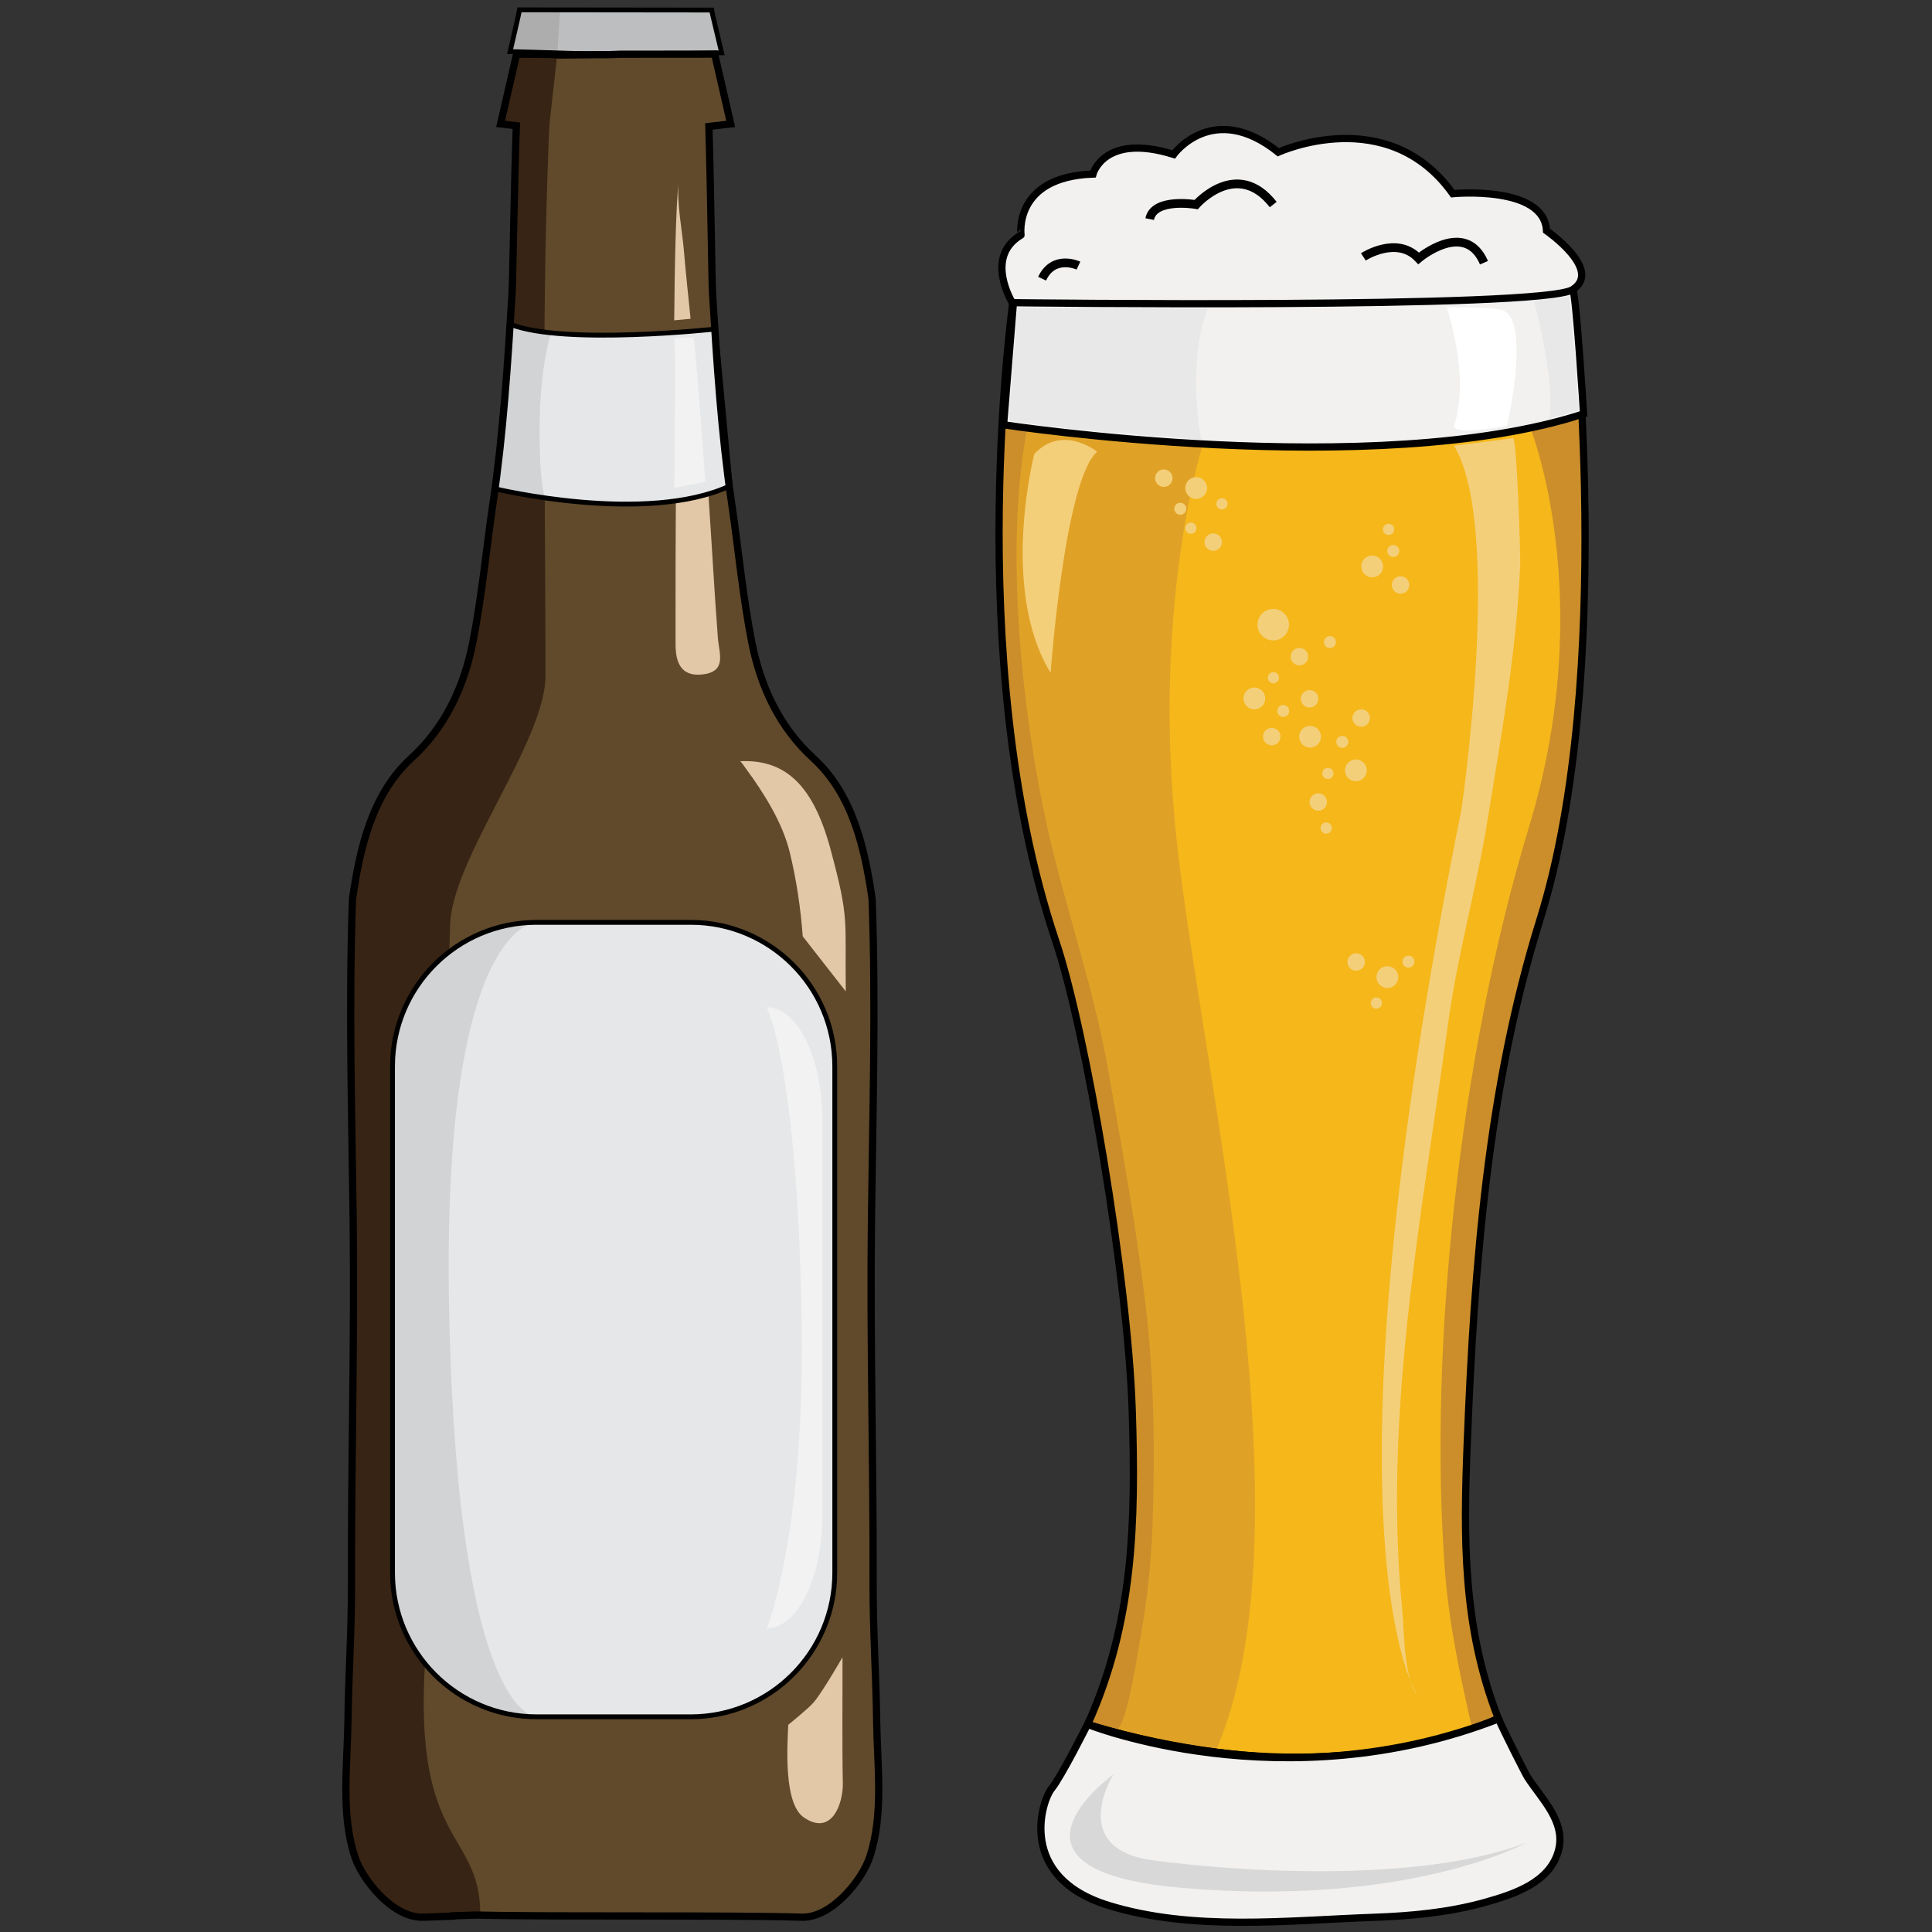 <?xml version="1.0" encoding="utf-8"?>
<!-- Generator: Adobe Illustrator 16.0.0, SVG Export Plug-In . SVG Version: 6.00 Build 0)  -->
<!DOCTYPE svg PUBLIC "-//W3C//DTD SVG 1.1//EN" "http://www.w3.org/Graphics/SVG/1.1/DTD/svg11.dtd">
<svg version="1.1" id="Layer_1" xmlns="http://www.w3.org/2000/svg" xmlns:xlink="http://www.w3.org/1999/xlink" x="0px" y="0px"
	 width="400px" height="400px" viewBox="0 0 400 400" enable-background="new 0 0 400 400" xml:space="preserve">
<rect x="0" y="0" width="400" height="400" fill="#333333" stroke="none"/>
<g>
	<path fill="#39B54A" d="M-174.478-587.646c0.191-0.41,0.479,0.033,0.494,0.044c11.355,44.337,31.752,86.583,40.07,131.642
		c4.111,22.272,3.227,44.793,0.359,67.159c-1.152,9.01-2.564,18-4.266,26.921c-0.354,1.854-0.557,8.297-2.084,9.729
		c3.721-3.487,6.189-7.849,9.406-11.632c9.459-11.132,20.127-21.271,31.682-30.205c16.76-12.96,35.242-23.661,54.742-31.931
		c9.703-4.115,19.682-7.517,29.535-11.254c10.424-3.957,29.348-6.326,36.582-15.5c-4.424,14.92-19.369,27.048-27.471,40.226
		c-9.059,14.728-16.373,30.486-26.037,44.851c-13.326,19.807-28.58,38.449-46.951,53.804c-7.439,6.217-17.266,8.856-25.988,13.112
		c-0.957,0.468-2.555,1.095-3.662,1.254c0.646,0.305,1.238,0.147,2.303,0.174c16.832,0,33.037-0.109,49.443,4.273
		c15.578,4.163,30.697,10.914,45.305,17.033c1.314,0.55,9.33,4.077,10.645,3.441c-34.732,16.76-69.4,22.824-107.773,19.19
		c-4.705-0.445-13.758-3.288-18.332-1.425c19.764,14.045,28.936,40.671,40.562,59.619c-13.783-6-28.32-10.258-41.311-17.966
		c-11.004-6.536-20.67-15.048-29.467-24.291c-6.129-6.438-17.297-15.784-17.297-25.484c0,21.049,0.094,39.718,0.094,62.087
		c-0.652,0.015-1.309,0.028-1.962,0.04c-1.183-21.195-2.362-42.391-3.401-61.037c0,0-0.089-0.759-0.089-0.762
		c-1.641,11.43-8.465,18.208-16.302,25.94c-9.609,9.481-19.9,18.345-31.93,24.613c-12.676,6.607-26.392,10.874-39.471,16.569
		c11.625-18.948,20.797-45.575,40.562-59.62c-4.574-1.863-13.627,0.979-18.333,1.425c-38.372,3.635-73.041-2.431-107.773-19.189
		c1.314,0.635,9.328-2.893,10.644-3.442c14.608-6.119,29.728-12.87,45.305-17.032c16.407-4.383,32.611-4.273,49.443-4.273
		c0.859,0.062,1.58-0.127,2.226-0.43c-1.107-0.161-2.628-0.53-3.585-0.998c-8.724-4.257-18.549-6.896-25.988-13.112
		c-18.371-15.354-33.625-33.997-46.95-53.805c-9.666-14.364-16.979-30.123-26.037-44.851c-8.103-13.177-23.048-25.306-27.472-40.226
		c7.232,9.174,26.157,11.543,36.583,15.5c9.853,3.738,19.83,7.14,29.535,11.254c19.5,8.271,37.983,18.971,54.742,31.931
		c11.556,8.933,22.224,19.073,31.681,30.205c3.217,3.784,5.685,8.145,9.407,11.632c-1.528-1.432-1.731-7.875-2.085-9.728
		c-1.701-8.922-3.112-17.911-4.266-26.922c-2.866-22.365-3.752-44.886,0.36-67.159c8.318-45.059,32.943-86.375,44.299-130.711
		C-174.675-587.258-174.61-587.365-174.478-587.646z"/>
	<path fill="#009444" d="M-85.913-197.121c-11.627-18.948-20.799-45.574-40.562-59.619c0,0-27.566-11.404-49.77-14.357
		c0,0,35.797,30.025,47.909,40.034C-117.866-222.409-85.913-197.121-85.913-197.121z"/>
	<path fill="#009444" d="M-2.493-274.214c0.521-0.014,2.066-0.279,2.066-0.279c-1.312,0.633-9.328-2.893-10.645-3.442
		c-14.605-6.121-29.729-12.87-45.303-17.033c-16.408-4.384-34.402-4.293-51.234-4.293c0,0-39.078,8.969-68.063,27.781"/>
	<path fill="#009444" d="M22.044-452.602c-7.234,9.174-26.158,11.543-36.582,15.501c-9.854,3.738-19.832,7.139-29.535,11.254
		c-19.5,8.27-37.982,18.971-54.742,31.931c-11.555,8.933-22.223,19.074-31.682,30.203c-3.217,3.785-5.686,8.147-9.406,11.635
		c0,0-19.061,25.087-36.342,79.56c-17.282,54.471,0,0,0,0s79.848-79.702,106.684-107.414c15.229-15.723,59.979-46.909,81.014-62.457
		C18.507-447.601,22.044-452.602,22.044-452.602z"/>
	<path fill="#009444" d="M-267.031-197.504c13.08-5.694,26.795-9.96,39.471-16.565c12.03-6.271,22.321-15.132,31.931-24.616
		c2.891-2.852,5.751-5.703,8.314-8.859c2.453-3.021,4.671-6.235,6.114-9.872c1.142-2.879,2.306-6.499,3.243-9.444
		c0.252-0.793,1.314-3.05,1.456-3.869c0.511-2.953-0.583-0.949-0.583-0.949s-42.457,31.798-55.821,42.987
		C-241.767-221.272-267.031-197.504-267.031-197.504z"/>
	<path fill="#009444" d="M-352.666-274.795c34.732,16.759,69.401,22.824,107.773,19.189c4.706-0.445,12.716-0.796,18.333-1.425
		c0,0,39.486-7.284,49.001-14.066c0,0-83.129-3.135-110.803-4.266C-304.24-276.01-352.666-274.795-352.666-274.795z"/>
	<path fill="#009444" d="M-374.885-452.891c4.423,14.921,19.369,27.05,27.472,40.227c9.059,14.728,16.372,30.487,26.037,44.85
		c13.326,19.809,28.579,38.449,46.95,53.804c7.812,6.527,17.789,9.762,26.831,14.15c4.682,2.271,9.245,4.76,13.867,7.145
		c4.184,2.159,8.393,4.262,12.646,6.281c4.822,2.29,9.704,4.467,14.653,6.465c4.825,1.947,9.714,3.748,14.712,5.205
		c4.141,1.205,8.434,2.229,12.756,2.423c0.442,0.02,0.888,0.04,1.331,0.04c16.573,0,0,0,0,0s-68.838-69.02-91.735-91.294
		C-307.373-400.574-374.885-452.891-374.885-452.891z"/>
	<path fill="#009444" d="M-213.068-352.443c-1.528-1.432-1.731-7.875-2.085-9.728c-1.7-8.922-3.112-17.911-4.266-26.922
		c-2.866-22.365-3.751-44.886,0.36-67.159c8.318-45.059,32.943-86.375,44.298-130.711c0.076-0.296,0.143-0.403,0.273-0.684
		c0.191-0.41,0.479,0.033,0.496,0.044l-3.494,313.844C-177.485-273.758-207.086-307.452-213.068-352.443z"/>
	<path fill="#009444" d="M-247.686-300.097"/>
	<g>
		<polygon fill="#006838" points="-177.485,-271.139 -174.933,-510.642 -175.735,-271.127 		"/>
	</g>
	<g>
		<path fill="#006838" d="M-177.21-271.808c0,0,32.197-33.784,65.176-66.802c16.485-16.512,33.171-32.827,46.062-44.665
			c6.441-5.922,11.939-10.718,15.924-13.909c0.979-0.818,1.9-1.491,2.686-2.095c0.785-0.605,1.458-1.113,2.031-1.487
			c1.127-0.773,1.729-1.186,1.729-1.186s-0.598,0.418-1.718,1.201c-0.568,0.379-1.236,0.893-2.016,1.506
			c-0.78,0.611-1.693,1.292-2.665,2.119c-3.952,3.227-9.402,8.071-15.785,14.051c-12.774,11.953-29.301,28.42-45.626,45.08
			c-32.658,33.315-64.525,67.388-64.525,67.388L-177.21-271.808z"/>
	</g>
	<g>
		<polygon fill="#006838" points="-176.587,-272.191 -38.427,-273.614 -176.56,-270.441 		"/>
	</g>
	<g>
		<polygon fill="#006838" points="-176.123,-272.096 -114.774,-219.797 -177.244,-270.752 		"/>
	</g>
	<g>
		<path fill="#006838" d="M-177.086-270.7c0,0-33.873-34.509-68.291-68.475c-8.601-8.494-17.247-16.942-25.386-24.829
			c-4.087-3.925-8.038-7.719-11.784-11.317c-3.779-3.563-7.351-6.933-10.649-10.043c-3.339-3.066-6.399-5.877-9.112-8.368
			c-2.764-2.435-5.173-4.557-7.157-6.305c-2.016-1.71-3.65-2.994-4.741-3.898c-1.098-0.895-1.684-1.373-1.684-1.373
			s0.59,0.472,1.696,1.357c1.099,0.894,2.745,2.164,4.777,3.856c2,1.73,4.43,3.832,7.216,6.242c2.736,2.467,5.822,5.251,9.189,8.288
			c3.327,3.081,6.931,6.419,10.743,9.949c3.779,3.564,7.765,7.324,11.888,11.213c8.212,7.813,16.936,16.186,25.615,24.604
			c34.73,33.658,68.922,67.867,68.922,67.867L-177.086-270.7z"/>
	</g>
	<g>
		<polygon fill="#006838" points="-176.496,-270.55 -296.784,-275.8 -176.433,-272.298 		"/>
	</g>
	<g>
		<polygon fill="#006838" points="-176.265,-270.618 -237.281,-225.63 -177.32,-272.014 		"/>
	</g>
</g>
<g>
	<path fill="#FBB040" stroke="#000000" stroke-miterlimit="10" d="M-1101.17,238.363v103.75c0,0,14.5,11.25,44.25,11.25
		s43-10.75,43-10.75v-105L-1101.17,238.363z"/>
	<path fill="#E8912F" d="M-1037.003,245.697c0,0,5.417,87.729-0.25,105.396c0,0,14.875-2.75,22.75-8.812l0.083-103.293
		C-1014.419,238.988-1022.836,243.531-1037.003,245.697z"/>
	<path fill="#D1D3D4" stroke="#000000" stroke-miterlimit="10" d="M-1105.42,214.863c0,0-0.625,15.125-0.5,20.375
		c0,0,12.72,11.861,48.125,11.5c36.75-0.375,49.5-11.875,49.5-11.875s0.375-17.75-0.125-20"/>
	<path fill="#A7A9AC" d="M-1008.711,217.365c0.5,1.811-0.084,17.297-0.084,17.297s-8.676,7.119-28.083,9.947
		c0,0,0.625-3.328,0.292-8.912c-0.328-5.506-0.917-8.354-0.917-8.354L-1008.711,217.365z"/>
	<line fill="none" stroke="#000000" stroke-miterlimit="10" x1="-1010.222" y1="218.584" x2="-1010.222" y2="236.25"/>
	<line fill="none" stroke="#000000" stroke-miterlimit="10" x1="-1013.253" y1="220.447" x2="-1013.253" y2="238.115"/>
	<line fill="none" stroke="#000000" stroke-miterlimit="10" x1="-1017.336" y1="222.197" x2="-1017.336" y2="239.865"/>
	<line fill="none" stroke="#000000" stroke-miterlimit="10" x1="-1022.336" y1="224.281" x2="-1022.336" y2="241.949"/>
	<line fill="none" stroke="#000000" stroke-miterlimit="10" x1="-1028.253" y1="226.031" x2="-1028.253" y2="243.699"/>
	<line fill="none" stroke="#000000" stroke-miterlimit="10" x1="-1034.169" y1="226.865" x2="-1034.169" y2="244.531"/>
	<line fill="none" stroke="#000000" stroke-miterlimit="10" x1="-1040.086" y1="227.615" x2="-1040.086" y2="245.281"/>
	<line fill="none" stroke="#000000" stroke-miterlimit="10" x1="-1046.336" y1="228.281" x2="-1046.336" y2="245.949"/>
	<line fill="none" stroke="#000000" stroke-miterlimit="10" x1="-1052.169" y1="228.697" x2="-1052.169" y2="246.365"/>
	<line fill="none" stroke="#000000" stroke-miterlimit="10" x1="-1058.419" y1="228.615" x2="-1058.419" y2="246.281"/>
	<line fill="none" stroke="#000000" stroke-miterlimit="10" x1="-1064.419" y1="228.779" x2="-1064.419" y2="246.447"/>
	<line fill="none" stroke="#000000" stroke-miterlimit="10" x1="-1071.252" y1="228.531" x2="-1071.252" y2="246.197"/>
	<line fill="none" stroke="#000000" stroke-miterlimit="10" x1="-1077.336" y1="227.613" x2="-1077.336" y2="245.281"/>
	<line fill="none" stroke="#000000" stroke-miterlimit="10" x1="-1083.169" y1="226.697" x2="-1083.169" y2="244.363"/>
	<line fill="none" stroke="#000000" stroke-miterlimit="10" x1="-1088.919" y1="225.529" x2="-1088.919" y2="243.197"/>
	<line fill="none" stroke="#000000" stroke-miterlimit="10" x1="-1094.503" y1="223.863" x2="-1094.503" y2="241.529"/>
	<line fill="none" stroke="#000000" stroke-miterlimit="10" x1="-1099.295" y1="221.613" x2="-1099.753" y2="238.779"/>
	<line fill="none" stroke="#000000" stroke-miterlimit="10" x1="-1103.232" y1="219.113" x2="-1103.753" y2="236.488"/>
	<ellipse fill="#E6E7E8" stroke="#000000" stroke-miterlimit="10" cx="-1056.92" cy="214.863" rx="48.5" ry="13.75"/>
	<path fill="#F8D6AF" d="M-1096.128,244.656l-0.542,94.375c0,0,4.583,3.416,6.417,4.25c0,0-0.833-95.625-0.5-96.125
		S-1094.961,245.488-1096.128,244.656z"/>
	<path fill="#F8D6AF" d="M-1088.854,252.033l-0.524,85.992c0,0,0.25,0.875,1.375,1c0,0,0.938-86.25,0.5-86.492
		C-1088.253,252.115-1088.128,252.158-1088.854,252.033z"/>
	<path fill="#FFFFFF" stroke="#000000" stroke-miterlimit="10" d="M-1101.17,321.363c0,0,44.25,20.25,87.25,1l-0.25-53
		c-46.25,19-87-1.25-87-1.25V321.363z"/>
	<path fill="#D1D3D4" stroke="#000000" stroke-miterlimit="10" d="M-1049.42,282.363l0.25,24.25c0,0,24.5-0.25,32.25-7l0.25-23.75
		C-1016.67,275.863-1023.045,280.363-1049.42,282.363z"/>
	<path fill="none" stroke="#000000" stroke-miterlimit="10" d="M-1095.42,283.863c0,0,23.25,7.5,37.5,5"/>
	<path fill="none" stroke="#000000" stroke-miterlimit="10" d="M-1095.42,288.863c0,0,23.25,7.5,37.5,5"/>
	<path fill="none" stroke="#000000" stroke-miterlimit="10" d="M-1095.42,294.363c0,0,23.25,7.5,37.5,5"/>
	<path fill="#F1F2F2" d="M-1096.207,214.031c-0.537,9.631,42.405,11.875,25.581,11.875c-16.824,0-29.876-6.986-29.876-11.75
		s13.736-10.125,30.56-10.125S-1095.719,205.281-1096.207,214.031z"/>
</g>
<g>
	<g>
		<path fill="#EDC89F" stroke="#000000" stroke-width="0.746" stroke-miterlimit="10" d="M-832.341,229.697
			c-0.064,1.912,0.425,5.924,1.045,7.725c1.246,3.619,5.624,5.768,8.868,7.213c3.494,1.559,7.403,2.23,11.183,2.617
			c3.169,0.324,6.384,0.34,9.566,0.215c22.451-0.893,30.527-11.562,30.671-15.074c0,0,0.159-7.576-0.879-9.354"/>
		
			<ellipse transform="matrix(0.998 -0.064 0.064 0.998 -16.261 -51.003)" fill="#F2D5AF" stroke="#000000" stroke-width="0.746" stroke-miterlimit="10" cx="-801.854" cy="227.552" rx="30.564" ry="16.2"/>
		<path fill="#EDC89F" d="M-771.671,227.018c-1.649,9.213-14.993,15.404-28.925,16.303c-13.934,0.896-28.247-3.338-30.925-11.629
			c-0.734-2.273,6.393,12.033,30.992,9.543C-774.491,238.6-771.13,223.998-771.671,227.018z"/>
		<g>
			<path fill="#D6B696" d="M-825.971,228.365c0,0,3.016-0.639,7.565-1.318c2.274-0.352,4.931-0.715,7.782-1.061
				c1.427-0.162,2.898-0.361,4.398-0.506c1.5-0.154,3.022-0.311,4.546-0.467c1.525-0.133,3.051-0.266,4.552-0.396
				c1.5-0.141,2.983-0.219,4.415-0.328c2.865-0.197,5.543-0.338,7.843-0.418c4.596-0.186,7.678-0.121,7.678-0.121
				s-3.016,0.639-7.565,1.32c-2.273,0.352-4.931,0.717-7.782,1.061c-1.427,0.16-2.897,0.363-4.398,0.504
				c-1.5,0.154-3.022,0.311-4.546,0.467c-1.525,0.133-3.051,0.264-4.552,0.395c-1.501,0.137-2.983,0.219-4.415,0.326
				c-2.865,0.195-5.543,0.336-7.842,0.418C-822.89,228.426-825.971,228.365-825.971,228.365z"/>
		</g>
	</g>
	<g>
		<g>
			<path fill="#FFFFFF" d="M-827.879,222.166c6.318-1.297,12.492,2.773,13.787,9.094l0,0c1.298,6.316-2.773,12.488-9.092,13.783
				l-46.603,9.564c-6.318,1.297-12.491-2.775-13.786-9.092l0,0c-1.298-6.32,2.773-12.49,9.092-13.789L-827.879,222.166z"/>
			<path fill="#BE1E2D" d="M-844.242,249.783l-24.054,4.936c-7.177,1.473-14.049-2.453-15.347-8.771l0,0
				c-1.295-6.32,3.129-12.881,10.653-14.107l24.053-4.936"/>
			<path fill="none" stroke="#000000" stroke-width="0.931" stroke-miterlimit="10" d="M-827.991,222.387
				c6.318-1.297,12.492,2.773,13.787,9.094l0,0c1.298,6.314-2.773,12.49-9.092,13.783l-46.603,9.564
				c-6.318,1.297-12.491-2.773-13.786-9.092l0,0c-1.298-6.32,2.773-12.488,9.092-13.787L-827.991,222.387z"/>
		</g>
		<path fill="#961E2D" d="M-844.357,249.066l-20.072,4.117c-2.579,0.529-5.258,1.176-7.168,1.32
			c-2.527,0.191-3.919-0.266-4.03-0.803l0,0c-0.192-0.943,4.508-2.705,10.498-3.934l20.07-4.117"/>
		<path fill="#E6E7E8" d="M-844.397,249.105l20.074-4.107c2.579-0.527,1.132-0.23,2.945-0.85c2.398-0.816,3.484-2.025,3.375-2.562
			l0,0c-0.194-0.943-1.029-1.23-7.02-0.006l-20.073,4.107"/>
		<g>
			<path fill="#F2D6D9" d="M-850.764,231.066c0,0-1.891,0.492-4.727,1.135c-1.416,0.32-3.067,0.693-4.837,1.092
				c-1.765,0.404-3.651,0.811-5.521,1.273c-0.938,0.215-1.873,0.443-2.787,0.684c-0.912,0.248-1.814,0.471-2.677,0.725
				c-0.859,0.258-1.689,0.504-2.466,0.768c-0.77,0.275-1.499,0.537-2.148,0.824c-0.644,0.293-1.234,0.574-1.705,0.891
				c-0.25,0.145-0.455,0.309-0.64,0.469c-0.205,0.146-0.342,0.318-0.475,0.473c-0.15,0.146-0.216,0.311-0.297,0.449
				c-0.092,0.137-0.134,0.266-0.146,0.377c-0.048,0.223-0.074,0.342-0.074,0.342s-0.002-0.123-0.007-0.354
				c-0.013-0.119-0.001-0.264,0.059-0.426c0.046-0.166,0.088-0.369,0.215-0.551c0.109-0.195,0.23-0.418,0.413-0.611
				c0.164-0.217,0.366-0.426,0.601-0.621c0.451-0.424,1.019-0.818,1.66-1.203c2.571-1.547,6.335-2.779,10.126-3.693
				c0.952-0.217,1.906-0.424,2.847-0.613c0.939-0.197,1.873-0.342,2.773-0.494c1.803-0.293,3.494-0.506,4.948-0.645
				C-852.721,231.062-850.764,231.066-850.764,231.066z"/>
		</g>
	</g>
	<g>
		<g>
			<path fill="#FFFFFF" d="M-726.976,219.105c6.175,1.861,9.674,8.375,7.811,14.551l0,0c-1.857,6.176-8.373,9.674-14.549,7.811
				l-45.551-13.723c-6.175-1.859-9.673-8.375-7.812-14.549l0,0c1.86-6.178,8.373-9.672,14.55-7.814L-726.976,219.105z"/>
			<path fill="#BE1E2D" d="M-754.495,235.635l-23.511-7.084c-7.016-2.113-11.198-8.832-9.338-15.01l0,0
				c1.863-6.176,8.873-9.848,16.076-7.354l23.51,7.084"/>
			<path fill="none" stroke="#000000" stroke-width="0.931" stroke-miterlimit="10" d="M-727.179,219.246
				c6.176,1.861,9.674,8.375,7.811,14.553l0,0c-1.857,6.174-8.373,9.672-14.548,7.809l-45.553-13.721
				c-6.175-1.861-9.673-8.375-7.812-14.549l0,0c1.86-6.18,8.373-9.674,14.551-7.814L-727.179,219.246z"/>
		</g>
		<path fill="#961E2D" d="M-754.255,234.949l-19.619-5.912c-2.521-0.758-5.186-1.463-6.935-2.244
			c-2.315-1.031-3.323-2.094-3.165-2.619l0,0c0.28-0.922,5.251-0.238,11.107,1.525l19.618,5.91"/>
		<path fill="#E6E7E8" d="M-754.31,234.965l19.615,5.92c2.521,0.762,1.106,0.336,2.996,0.652c2.498,0.422,4.027-0.127,4.187-0.65
			l0,0c0.276-0.924-0.321-1.572-6.175-3.342l-19.614-5.92"/>
		<g>
			<path fill="#F2D6D9" d="M-751.343,216.066c0,0-1.898-0.465-4.698-1.246c-1.397-0.393-3.028-0.848-4.774-1.338
				c-1.746-0.482-3.6-1.021-5.463-1.502c-0.929-0.256-1.859-0.498-2.777-0.723c-0.921-0.215-1.821-0.447-2.7-0.635
				c-0.879-0.18-1.727-0.357-2.535-0.496c-0.809-0.123-1.574-0.238-2.281-0.295c-0.706-0.047-1.359-0.08-1.924-0.025
				c-0.289,0.01-0.548,0.057-0.786,0.109c-0.25,0.031-0.452,0.117-0.642,0.189c-0.202,0.057-0.338,0.172-0.476,0.256
				c-0.145,0.076-0.244,0.168-0.308,0.262c-0.148,0.172-0.227,0.264-0.227,0.264s0.056-0.109,0.162-0.312
				c0.045-0.113,0.125-0.232,0.254-0.348c0.119-0.123,0.253-0.283,0.452-0.383c0.188-0.119,0.4-0.258,0.653-0.342
				c0.247-0.113,0.524-0.199,0.823-0.262c0.598-0.158,1.285-0.234,2.032-0.268c2.999-0.143,6.895,0.562,10.666,1.561
				c0.941,0.26,1.878,0.531,2.796,0.811c0.922,0.271,1.812,0.588,2.676,0.883c1.727,0.598,3.314,1.215,4.66,1.783
				C-753.062,215.133-751.343,216.066-751.343,216.066z"/>
		</g>
	</g>
	<g>
		<g>
			<path fill="#FFFFFF" d="M-780.168,280.561c-6.448-0.133-11.785,4.984-11.917,11.434l0,0c-0.136,6.447,4.983,11.783,11.432,11.916
				l47.563,0.99c6.448,0.135,11.784-4.984,11.917-11.432l0,0c0.135-6.451-4.982-11.783-11.433-11.92L-780.168,280.561z"/>
			<path fill="#BE1E2D" d="M-759.086,304.77l24.55,0.51c7.325,0.152,13.375-4.951,13.51-11.4l0,0
				c0.133-6.449-5.404-12.104-13.025-11.951l-24.549-0.51"/>
			<path fill="none" stroke="#000000" stroke-width="0.931" stroke-miterlimit="10" d="M-780.018,280.758
				c-6.449-0.135-11.785,4.984-11.917,11.434l0,0c-0.137,6.445,4.983,11.783,11.432,11.916l47.563,0.99
				c6.448,0.133,11.785-4.984,11.918-11.432l0,0c0.135-6.451-4.983-11.783-11.434-11.92L-780.018,280.758z"/>
		</g>
		<path fill="#961E2D" d="M-759.103,304.043l20.485,0.426c2.632,0.055,5.384,0.205,7.288,0.002c2.521-0.268,3.808-0.967,3.819-1.516
			l0,0c0.019-0.963-4.923-1.848-11.036-1.975l-20.483-0.424"/>
		<path fill="#E6E7E8" d="M-759.056,304.074l-20.486-0.416c-2.632-0.053-1.155-0.021-3.05-0.303
			c-2.506-0.369-3.793-1.361-3.782-1.91l0,0c0.021-0.963,0.79-1.396,6.903-1.275l20.485,0.416"/>
		<g>
			<path fill="#F2D6D9" d="M-756.052,285.182c0,0,1.924-0.357,4.836-0.594c1.455-0.127,3.157-0.223,4.983-0.262
				c0.913-0.012,1.857-0.039,2.817-0.014c0.959,0.018,1.935,0.047,2.91,0.09c3.895,0.215,7.818,0.746,10.628,1.805
				c0.7,0.262,1.329,0.547,1.85,0.881c0.266,0.152,0.503,0.32,0.702,0.504c0.215,0.158,0.375,0.355,0.517,0.525
				c0.157,0.158,0.236,0.35,0.312,0.504c0.088,0.148,0.126,0.289,0.135,0.41c0.037,0.227,0.057,0.348,0.057,0.348
				s-0.047-0.113-0.134-0.322c-0.032-0.107-0.098-0.227-0.212-0.344c-0.104-0.123-0.199-0.273-0.374-0.389
				c-0.158-0.129-0.324-0.273-0.552-0.379c-0.211-0.125-0.442-0.248-0.715-0.348c-0.52-0.227-1.151-0.396-1.838-0.566
				c-0.689-0.166-1.453-0.291-2.261-0.424c-0.812-0.117-1.673-0.211-2.565-0.311c-0.893-0.092-1.82-0.148-2.763-0.227
				c-0.942-0.072-1.903-0.129-2.864-0.17c-1.922-0.117-3.852-0.178-5.66-0.256c-1.812-0.072-3.505-0.141-4.955-0.199
				C-754.103,285.324-756.052,285.182-756.052,285.182z"/>
		</g>
	</g>
	<g>
		<path fill="#C6E1E5" stroke="#000000" stroke-width="0.83" stroke-miterlimit="10" d="M-837.967,251.969
			c-0.243,2.293,0,7.15,0.589,9.369c1.184,4.453,6.256,7.41,10.027,9.424c4.062,2.174,8.698,3.318,13.204,4.107
			c3.779,0.662,7.637,0.957,11.469,1.08c27.038,0.863,37.657-11.252,38.132-15.457c0,0,0.842-9.084-0.25-11.309"/>
		
			<ellipse transform="matrix(1 0.007 -0.007 1 1.837 5.918)" fill="#DCF1F9" stroke="#000000" stroke-width="0.834" stroke-miterlimit="10" cx="-801.171" cy="252.02" rx="36.798" ry="19.506"/>
		<path fill="#C6E1E5" d="M-764.88,253.979c-2.774,10.922-19.333,17.209-36.14,17.088c-16.809-0.125-33.634-6.443-36.135-16.631
			c-0.686-2.793,6.641,15,36.395,14.131C-769.265,267.645-763.971,250.398-764.88,253.979z"/>
		<g>
			<path fill="#BED4D7" d="M-830.203,250.916c0,0,3.674-0.584,9.195-1.066c1.38-0.123,2.875-0.258,4.458-0.359
				c1.582-0.107,3.25-0.238,4.977-0.314c1.727-0.078,3.51-0.203,5.324-0.25c1.814-0.059,3.656-0.117,5.499-0.176
				c1.843-0.025,3.687-0.051,5.501-0.074c1.814-0.041,3.602,0.008,5.33,0.006c3.458,0.027,6.687,0.115,9.456,0.246
				c5.537,0.23,9.234,0.652,9.234,0.652s-3.674,0.588-9.195,1.07c-2.76,0.256-5.981,0.49-9.435,0.672
				c-1.727,0.078-3.51,0.207-5.324,0.25c-1.814,0.057-3.656,0.115-5.499,0.174c-1.843,0.025-3.687,0.049-5.501,0.072
				c-1.814,0.035-3.602-0.008-5.331-0.008c-1.729,0.004-3.401-0.051-4.986-0.088c-1.585-0.029-3.085-0.096-4.47-0.158
				C-826.506,251.334-830.203,250.916-830.203,250.916z"/>
		</g>
	</g>
	<g>
		<path fill="#C6E1E5" stroke="#000000" stroke-width="0.83" stroke-miterlimit="10" d="M-781.237,230.26
			c-1.292,1.908-3.362,6.309-3.885,8.545c-1.049,4.486,2.037,9.48,4.418,13.031c2.562,3.828,6.116,7.018,9.722,9.834
			c3.023,2.361,6.291,4.436,9.614,6.346c23.456,13.477,38.524,7.777,40.922,4.289c0,0,5.015-7.621,5.097-10.098"/>
		
			<ellipse transform="matrix(0.879 0.477 -0.477 0.879 27.477 386.91)" fill="#DCF1F9" stroke="#000000" stroke-width="0.834" stroke-miterlimit="10" cx="-748.787" cy="247.606" rx="36.797" ry="19.505"/>
		<path fill="#C6E1E5" d="M-717.68,266.4c-7.583,8.334-25.153,6.096-39.929-1.916c-14.777-8.014-26.655-21.5-24.071-31.668
			c0.708-2.787-1.193,16.361,25.476,29.586C-727.976,276.398-715.193,263.668-717.68,266.4z"/>
		<g>
			<path fill="#BED4D7" d="M-773.89,232.98c0,0,3.518,1.213,8.617,3.383c1.276,0.539,2.659,1.123,4.103,1.779
				c1.447,0.648,2.981,1.316,4.541,2.062c1.561,0.742,3.193,1.473,4.816,2.283c1.629,0.801,3.282,1.615,4.936,2.43
				c1.639,0.844,3.277,1.689,4.891,2.521c1.62,0.816,3.175,1.699,4.701,2.512c3.039,1.648,5.848,3.246,8.229,4.662
				c4.779,2.809,7.844,4.918,7.844,4.918s-3.52-1.209-8.618-3.379c-2.557-1.072-5.51-2.379-8.644-3.842
				c-1.561-0.744-3.195-1.469-4.815-2.285c-1.628-0.801-3.282-1.615-4.936-2.43c-1.638-0.846-3.276-1.691-4.89-2.523
				c-1.617-0.822-3.174-1.701-4.699-2.514c-1.527-0.811-2.978-1.645-4.359-2.424c-1.386-0.77-2.678-1.533-3.871-2.24
				C-770.824,235.088-773.89,232.98-773.89,232.98z"/>
		</g>
	</g>
	<g>
		<path fill="#EDC89F" stroke="#000000" stroke-width="0.711" stroke-miterlimit="10" d="M-866.753,277.15
			c0.339,1.791,1.63,5.418,2.582,6.965c1.912,3.105,6.43,4.189,9.747,4.857c3.573,0.721,7.347,0.529,10.942,0.102
			c3.014-0.359,6.006-1.016,8.938-1.795c20.686-5.51,25.971-17.111,25.373-20.406c0,0-1.432-7.078-2.767-8.514"/>
		
			<ellipse transform="matrix(0.96 -0.281 0.281 0.96 -109.314 -224.862)" fill="#F2D5AF" stroke="#000000" stroke-width="0.711" stroke-miterlimit="10" cx="-838.857" cy="268.801" rx="29.12" ry="15.436"/>
		<path fill="#EDC89F" d="M-810.909,262.014c0.388,8.908-10.727,17.447-23.492,21.186c-12.767,3.738-26.957,2.785-31.174-4.365
			c-1.157-1.961,8.452,9.854,30.802,2.412C-811.116,273.369-811.036,259.094-810.909,262.014z"/>
		<g>
			<path fill="#D6B696" d="M-861.109,274.584c0,0,2.67-1.221,6.758-2.803c2.041-0.799,4.435-1.691,7.014-2.607
				c1.292-0.447,2.619-0.939,3.983-1.387c1.362-0.457,2.745-0.92,4.129-1.383c1.39-0.439,2.781-0.881,4.15-1.314
				c1.365-0.445,2.728-0.826,4.036-1.227c2.623-0.781,5.083-1.469,7.204-2.023c4.235-1.129,7.113-1.713,7.113-1.713
				s-2.67,1.223-6.757,2.805c-2.041,0.801-4.435,1.693-7.014,2.607c-1.292,0.447-2.618,0.941-3.983,1.387
				c-1.362,0.455-2.746,0.918-4.129,1.381c-1.391,0.439-2.781,0.881-4.15,1.314c-1.367,0.441-2.728,0.824-4.037,1.225
				c-2.623,0.779-5.083,1.469-7.204,2.023C-858.231,273.998-861.109,274.584-861.109,274.584z"/>
		</g>
	</g>
</g>
<g>
	<g>
		<path fill="#E0A226" d="M268.57,63.119c-28.05,0.322-55.438,0.235-58.823-1.245c0,0-11.986,75.469,9.112,134.316
			c6.59,18.389,14.822,69.42,15.782,96.825c0.813,23.252,0.231,43.263-9.633,63.989c0,0,16.854,6.773,48.455,6.998"/>
		<path fill="#CB8E2B" d="M231.106,358.06c-3.689,0.526-5.194-1.958-5.194-1.958c9.864-20.726,9.767-40.624,8.955-63.877
			c-0.96-27.403-8.982-78.297-15.573-96.686c-21.098-58.847-8.641-134.568-8.641-134.568c3.382,1.48,6.157,1.242,14.733,0.792
			c-1.32,0.069-8.061,8.869-8.426,9.783c-3.365,8.411-2.906,9.446-4.514,18.358c-4.627,25.644-0.485,62.082,5.717,86.978
			c3.61,14.485,8.521,29.233,11.137,43.939c2.875,16.184,5.822,32.356,7.798,48.678c1.869,15.448,2.072,30.903,1.518,46.429
			c-0.273,7.618-1.119,15.628-2.537,23.284C235.739,341.064,233.278,357.839,231.106,358.06z"/>
		<path fill="#F5B71A" d="M248.911,92.461c0,0-10.759,33.858-5.122,83.065c5.634,49.207,27.945,141.604,7.779,187.348
			c0,0,27.989,5.419,56.248-6.772c0,0-11.272-21.216-7.514-56.43c3.758-35.21,3.445-74.63,17.501-109.023
			c14.854-36.34,9.731-104.959,9.731-104.959S296.888,95.17,248.911,92.461z"/>
		<path fill="#CB8E2B" d="M316.879,88.7c0,0,14.062,35.137-0.3,82.462c-14.479,47.705-20.79,108.064-17.458,153.49
			c0.892,12.181,3.452,23.308,5.569,32.805c0,0,2.104,0.603,6.168-1.504c0,0-10.836-19.862-7.524-55.077
			c3.313-35.211,3.034-74.629,15.423-109.023c13.093-36.339,8.578-104.958,8.578-104.958S322.598,87.496,316.879,88.7z"/>
		<path fill="none" stroke="#000000" stroke-width="1.5" stroke-miterlimit="10" d="M225.363,356.64
			c9.285-20.83,9.816-41.271,9.052-64.641c-0.903-27.537-9.596-78.583-15.801-97.06c-19.862-59.139-8.576-134.98-8.576-134.98
			c6.771,3.159,115.567,0,115.567,0s9.028,79.904-6.771,130.464c-10.844,34.699-13.6,71.75-15.041,107.887
			c-0.798,20.021-0.998,38.458,6.402,57.449c0,0-33.344,17.273-85.034,1.246"/>
		<path fill="none" stroke="#000000" stroke-width="1.856" stroke-miterlimit="10" d="M273.69,364.228
			c-13.393,0.191-29.55-1.439-47.88-6.763"/>
		<path fill="#F2F1F0" stroke="#000000" stroke-width="1.5" stroke-miterlimit="10" d="M207.78,87.947
			c0,0,77.196,11.738,120.083-2.257c0,0-1.58-25.506-2.258-25.731c0,0-82.84,2.708-115.567,0L207.78,87.947z"/>
		<path fill="#F2F1F0" stroke="#000000" stroke-width="1.5" stroke-miterlimit="10" d="M310.258,355.878
			c-44.694,17.381-85.097,1.127-85.097,1.127s-5.418,10.836-7.451,13.317c-2.03,2.484-7.221,18.284,11.738,24.152
			c17.473,5.406,37.13,3.121,55.077,2.483c7.676-0.273,15.473-1.004,22.893-3.082c5.908-1.653,13.532-4.081,15.268-10.836
			c1.514-5.896-3.493-10.573-6.403-15.067C315.794,367.22,311.333,358.375,310.258,355.878z"/>
		<path fill="#F4CF7A" d="M313.235,90.688c0.837-0.2,1.576,24.434,1.513,26.057c-0.713,17.861-3.948,35.632-6.793,53.173
			c-2.313,14.277-6.159,27.501-8.125,41.833c-4.457,32.495-10.59,65.681-10.589,98.534c0.002,7.637,0.312,15.281,1.066,22.883
			c0.421,4.259,0.304,14.505,3.201,17.929c0,0-21.667-31.001,9.031-183.286c0,0,8.727-58.687-1.506-75.541
			C301.034,92.271,312.556,90.852,313.235,90.688z"/>
		<path fill="#F2F1F0" stroke="#000000" stroke-width="1.5" stroke-miterlimit="10" d="M226.289,36.032
			c0,0,2.257-8.578,16.703-4.062c0,0,8.127-11.287,21.669-0.452c0,0,22.571-10.383,36.116,8.578c0,0,18.961-1.807,19.412,7.674
			c0,0,11.737,8.127,5.416,12.189c-6.319,4.062-116.02,2.708-116.02,2.708s-5.87-9.482,1.807-13.997
			C211.393,48.67,209.734,36.633,226.289,36.032z"/>
		<path fill="#D8D8D8" d="M230.506,367.389c0,0-9.629,15.349,8.126,17.756c17.757,2.407,55.075,4.815,77.347-3.61
			c0,0-24.307,13.387-71.328,9.328C202.816,387.253,230.506,367.389,230.506,367.389z"/>
		<path fill="#F4CF7A" d="M265.113,152.501c0,0.998-0.808,1.808-1.808,1.808c-0.997,0-1.805-0.81-1.805-1.808
			c0-0.996,0.808-1.803,1.805-1.803C264.306,150.699,265.113,151.506,265.113,152.501z"/>
		<circle fill="#F4CF7A" cx="281.816" cy="148.665" r="1.806"/>
		<circle fill="#F4CF7A" cx="272.937" cy="166.046" r="1.807"/>
		<circle fill="#F4CF7A" cx="271.132" cy="144.678" r="1.806"/>
		<circle fill="#F4CF7A" cx="269.026" cy="135.951" r="1.806"/>
		<path fill="#F4CF7A" d="M261.953,144.603c0,1.247-1.01,2.257-2.258,2.257c-1.25,0-2.257-1.011-2.257-2.257
			c0-1.246,1.007-2.257,2.257-2.257C260.943,142.346,261.953,143.356,261.953,144.603z"/>
		<circle fill="#F4CF7A" cx="265.678" cy="147.199" r="1.241"/>
		<circle fill="#F4CF7A" cx="275.346" cy="132.94" r="1.241"/>
		<path fill="#F4CF7A" d="M266.866,129.33c0,1.8-1.455,3.259-3.259,3.259c-1.8,0-3.257-1.459-3.257-3.259
			c0-1.802,1.457-3.259,3.257-3.259C265.411,126.071,266.866,127.528,266.866,129.33z"/>
		<circle fill="#F4CF7A" cx="263.646" cy="140.314" r="1.165"/>
		<circle fill="#F4CF7A" cx="280.72" cy="159.49" r="2.257"/>
		<circle fill="#F4CF7A" cx="271.238" cy="152.524" r="2.257"/>
		<path fill="#F4CF7A" d="M276.982,152.786c0.452-0.518,1.234-0.57,1.753-0.118c0.514,0.45,0.57,1.235,0.119,1.75
			c-0.453,0.518-1.236,0.571-1.752,0.121C276.585,154.086,276.53,153.304,276.982,152.786z"/>
		<path fill="#F4CF7A" d="M274.046,159.362c0.424-0.486,1.155-0.535,1.644-0.113c0.484,0.426,0.532,1.158,0.11,1.642
			c-0.421,0.486-1.155,0.535-1.64,0.113C273.673,160.582,273.622,159.845,274.046,159.362z"/>
		<path fill="#F4CF7A" d="M273.705,170.671c0.422-0.484,1.156-0.535,1.64-0.111c0.487,0.423,0.536,1.158,0.115,1.642
			c-0.424,0.486-1.158,0.537-1.644,0.111C273.332,171.891,273.281,171.157,273.705,170.671z"/>
		<circle fill="#F4CF7A" cx="280.785" cy="199.171" r="1.805"/>
		<path fill="#F4CF7A" d="M285.115,203.062c-0.422-1.173,0.189-2.466,1.366-2.886c1.174-0.42,2.464,0.19,2.884,1.365
			c0.421,1.175-0.189,2.467-1.362,2.886C286.826,204.849,285.537,204.236,285.115,203.062z"/>
		<path fill="#F4CF7A" d="M290.429,199.519c-0.229-0.647,0.105-1.357,0.751-1.589c0.646-0.229,1.355,0.105,1.587,0.751
			c0.232,0.646-0.105,1.355-0.751,1.587C291.373,200.5,290.66,200.163,290.429,199.519z"/>
		<circle fill="#F4CF7A" cx="284.966" cy="207.672" r="1.163"/>
		<circle fill="#F4CF7A" cx="289.97" cy="121.115" r="1.805"/>
		<path fill="#F4CF7A" d="M281.977,118.037c-0.421-1.175,0.188-2.466,1.364-2.886c1.176-0.419,2.465,0.19,2.884,1.365
			c0.423,1.175-0.188,2.466-1.362,2.884C283.687,119.823,282.398,119.212,281.977,118.037z"/>
		<path fill="#F4CF7A" d="M287.293,114.494c-0.231-0.647,0.103-1.357,0.747-1.588c0.647-0.23,1.357,0.105,1.59,0.75
			c0.229,0.646-0.106,1.356-0.75,1.587C288.234,115.475,287.525,115.138,287.293,114.494z"/>
		<circle fill="#F4CF7A" cx="287.487" cy="109.601" r="1.164"/>
		<circle fill="#F4CF7A" cx="240.95" cy="98.995" r="1.806"/>
		<path fill="#F4CF7A" d="M250.778,113.998c-0.972-0.225-1.581-1.194-1.355-2.165c0.226-0.975,1.194-1.578,2.167-1.355
			c0.971,0.226,1.575,1.193,1.352,2.165C252.717,113.615,251.749,114.221,250.778,113.998z"/>
		<path fill="#F4CF7A" d="M249.483,99.716c0.733,1.008,0.509,2.417-0.503,3.152c-1.009,0.73-2.421,0.506-3.151-0.505
			c-0.73-1.009-0.508-2.421,0.503-3.151C247.343,98.478,248.751,98.706,249.483,99.716z"/>
		<path fill="#F4CF7A" d="M245.372,104.604c0.402,0.557,0.279,1.331-0.275,1.732c-0.557,0.403-1.332,0.28-1.734-0.275
			c-0.402-0.557-0.279-1.331,0.275-1.732C244.193,103.924,244.969,104.046,245.372,104.604z"/>
		<path fill="#F4CF7A" d="M247.493,108.671c0.377,0.522,0.262,1.249-0.258,1.625c-0.523,0.376-1.25,0.262-1.624-0.26
			c-0.379-0.52-0.266-1.246,0.258-1.625C246.389,108.033,247.117,108.15,247.493,108.671z"/>
		<path fill="#F4CF7A" d="M253.935,103.628c0.379,0.52,0.262,1.246-0.258,1.625c-0.523,0.378-1.25,0.262-1.626-0.258
			c-0.377-0.521-0.264-1.246,0.26-1.626C252.83,102.992,253.559,103.107,253.935,103.628z"/>
		<path fill="#FFFFFF" d="M311.632,64.458c5.08,3.387,0.376,23.701,0.376,23.701s-11.758,2.285-10.909-0.226
			c3.352-9.895-1.579-24.304-1.579-24.304S310.053,63.403,311.632,64.458z"/>
		<path fill="#E8E8E8" d="M317.594,62.213c0,0,4.513,17.007,3.159,24.378l6.056-1.617l-0.862-12.49l-1.092-11.133
			C324.854,61.352,320.617,62.065,317.594,62.213z"/>
		<path fill="none" stroke="#000000" stroke-width="1.806" stroke-miterlimit="10" d="M238.026,45.361
			c0.903-4.513,9.629-3.01,9.629-3.01s8.43-9.631,15.952,0"/>
		<path fill="none" stroke="#000000" stroke-width="1.806" stroke-miterlimit="10" d="M282.269,53.185
			c0,0,6.921-4.512,11.434,0.303c0,0,9.632-8.126,13.544,0.902"/>
		<path fill="none" stroke="#000000" stroke-width="1.806" stroke-miterlimit="10" d="M223.279,54.992c0,0-5.115-2.408-7.522,2.709
			"/>
		<path fill="#E8E8E8" d="M210.678,63.64l-1.838,23.415c11.22,1.676,11.269,1.433,16.226,1.97
			c7.068,0.762,23.613,1.927,23.613,1.927s-3.093-15.745,1.366-26.989L210.678,63.64z"/>
		<path fill="#F4CF7A" d="M214.142,94.001c0,0-7.229,27.951,3.373,45.3c0,0,2.892-40,9.639-45.782
			C227.153,93.52,219.925,87.737,214.142,94.001z"/>
	</g>
	<g>
		<path fill-rule="evenodd" clip-rule="evenodd" fill="#604A2B" d="M84.667,337.803c0.004,18.215,1.928,41.766,13.494,58.667
			c14.48,0.413,52.779-0.013,67.754,0.466c6.307,0.203,12.59-7.771,14.145-12.451c2.938-8.814,1.566-19.01,1.446-28.097
			c-0.126-9.53-0.768-18.964-0.738-28.497c0.077-25.028-0.646-50.121-0.345-75.157c0.266-22.188,0.936-44.391,0.142-66.578
			c-1.54-10.794-4.157-21.846-12.168-29.16c-7.018-6.408-10.936-14.81-12.752-24.04c-1.871-9.514-2.784-19.367-4.198-28.972
			c-2.112-14.314-3.027-28.812-3.923-43.244c-0.249-4.033-0.597-49.717-1.815-49.758c-6.421-0.217-26.75-0.126-33.173-0.161
			c-2.263,47.271-1.845,101.122-12.769,144.495c-3.357,13.332-10.924,29.307-10.924,43.053"/>
		<path fill-rule="evenodd" clip-rule="evenodd" fill="#372414" d="M88.36,339.409c-3.855,43.373,11.09,38.844,11.084,57.061
			c-14.48,0.413,3.159-0.013-11.818,0.466c-6.306,0.203-12.59-7.771-14.145-12.451c-2.937-8.814-1.566-19.01-1.445-28.097
			c0.127-9.53,0.768-18.964,0.737-28.497c-0.077-25.028,0.647-50.121,0.347-75.157c-0.267-22.188-0.938-44.391-0.143-66.578
			c1.54-10.794,4.156-21.846,12.168-29.16c7.018-6.408,10.937-14.81,12.752-24.04c1.871-9.514,2.784-19.367,4.2-28.972
			c2.11-14.314,3.025-28.812,3.921-43.244c0.249-4.033,0.727-48.141,1.946-48.181c6.421-0.218-0.003-0.069,6.419-0.103
			c-2.553,46.98-1.449,80.383-1.446,127.438c0,13.746-19.758,38.303-19.758,52.047"/>
		<path fill-rule="evenodd" clip-rule="evenodd" fill="#E2C8A7" d="M139.588,66.319c0.092-11.17,0.337-23.378,0.924-28.924
			c-0.448,4.723,0.734,10.138,1.118,14.868c0.335,4.098,0.932,9.646,1.348,13.738L139.588,66.319z"/>
		<path fill-rule="evenodd" clip-rule="evenodd" fill="#E2C8A7" d="M146.673,102.467c0.711,10.32,1.176,19.303,1.956,29.617
			c0.243,3.176,1.952,6.986-3.219,7.555c-4.452,0.489-5.544-2.517-5.542-6.265c0.002-5.506,0.002-11.013,0.002-16.521
			c0-4.608,0.053-8.492,0.057-13.102L146.673,102.467z"/>
		<path fill-rule="evenodd" clip-rule="evenodd" fill="#E2C8A7" d="M174.43,343.116c0.026,7.579-0.096,18.397,0.07,25.973
			c0.098,4.356-2.319,11.169-8.091,7.178c-4.206-2.901-3.4-14.876-3.211-19.167c0,0,4.138-3.322,5.282-4.661
			C170.279,350.34,174.43,343.116,174.43,343.116z"/>
		<path fill-rule="evenodd" clip-rule="evenodd" fill="#E2C8A7" d="M166.2,193.862c-0.461-6.024-1.278-11.562-2.692-17.402
			c-1.467-6.062-5.318-12.236-9.057-17.304c-0.375-0.504-0.736-1.109-1.181-1.555c9.397-0.424,15.122,5.033,18.68,18.213
			c3.972,14.713,2.959,14.376,3.159,29.441"/>
		<polygon fill-rule="evenodd" clip-rule="evenodd" fill="#604A2B" points="144.242,26.48 151.285,25.651 147.972,10.736 
			126.221,10.477 126.646,27.257 		"/>
		<polygon fill-rule="evenodd" clip-rule="evenodd" fill="#372414" points="110.683,26.48 103.641,25.651 106.956,10.736 
			115.427,10.742 113.661,26.565 		"/>
		<g id="CPvp25_4_">
			<g>
				<path fill-rule="evenodd" clip-rule="evenodd" fill="#BCBEC0" d="M147.344,2.081c-13.256-0.016-26.515-0.031-39.773-0.045
					c-0.1,0.725-1.813,7.935-1.963,8.649c6.739,0.153,15.191,0.461,21.931,0.616c6.758-0.118,15.118-0.239,21.882-0.361
					C149.272,10.204,147.435,2.822,147.344,2.081z"/>
			</g>
		</g>
		<g id="CPvp25_2_">
			<g>
				<path fill-rule="evenodd" clip-rule="evenodd" fill="#ADADAD" d="M115.98,2.067c-5.482-0.061-7.198-0.061-8.409-0.032
					c-0.1,0.725-1.813,7.935-1.963,8.649c2.812,0.058,7.541,0.269,9.77,0.298"/>
			</g>
		</g>
		<path fill="#E6E7E8" d="M81.267,325.613c0,16.473,13.353,29.832,29.83,29.832H143c16.475,0,29.83-13.359,29.83-29.832V220.794
			c0-16.476-13.355-29.831-29.83-29.831h-31.903c-16.477,0-29.83,13.355-29.83,29.831V325.613z"/>
		<path fill="#F2F2F2" d="M158.739,208.531c6.363,0,11.518,10.44,11.518,23.324v81.953c0,12.88-5.155,23.324-11.518,23.324
			c0,0,8.174-19.567,7.21-65.832C164.878,219.891,158.739,208.531,158.739,208.531z"/>
		<path fill="#D1D3D4" d="M111.07,355.445c-16.477,0-29.832-13.359-29.832-29.832V220.794c0-16.476,13.354-29.831,29.832-29.831
			c0,0-19.952-0.086-18.053,81.942C94.945,356.119,111.07,355.445,111.07,355.445z"/>
		<path fill="#E6E7E8" d="M147.972,68.119c0,0-31.178,3.417-42.364-0.934l-3.238,34.024c0,0,31.205,7.511,48.633-0.622
			L147.972,68.119z"/>
		<path fill="#D1D3D4" d="M112.877,103.148c-11.083-0.963-10.481-2.41-10.481-2.41l3.212-33.553
			c4.318,1.145,2.752,0.986,8.456,1.707c0,0-2.168,6.7-2.331,18.395C111.552,100.299,112.877,103.148,112.877,103.148z"/>
		<path fill="#F2F2F2" d="M139.805,75.318c0,0-0.16,21.807-0.2,25.704l6.423-1.286c0,0-1.845-26.104-2.41-29.879l-4.014,0.16
			L139.805,75.318z"/>
		<path fill-rule="evenodd" clip-rule="evenodd" fill="none" stroke="#000000" stroke-width="1.5" stroke-miterlimit="10" d="
			M181.506,356.388c-0.126-9.53-0.768-18.964-0.738-28.497c0.077-25.028-0.646-50.121-0.345-75.157
			c0.266-22.188,0.936-44.391,0.142-66.578c-1.54-10.794-4.157-21.846-12.168-29.16c-7.018-6.408-10.936-14.81-12.752-24.04
			c-1.871-9.514-2.784-19.367-4.198-28.972c-2.112-14.314-3.027-28.812-3.923-43.244c-0.153-2.49-0.345-20.857-0.756-34.557
			l4.517-0.532l-3.313-14.441l-19.43,0.016l-2.312,0.08c-4.063-0.002-7.633,0.09-10.511,0.087l-1.677-0.125l-7.085-0.057
			l-3.315,14.441l3.263,0.384c-0.476,13.34-0.728,32.138-0.886,34.705c-0.896,14.433-1.811,28.93-3.921,43.244
			c-1.416,9.604-2.329,19.458-4.2,28.972c-1.815,9.23-5.734,17.632-12.752,24.04c-8.012,7.313-10.628,18.366-12.168,29.16
			c-0.794,22.188-0.124,44.39,0.143,66.578c0.301,25.036-0.423,50.129-0.347,75.157c0.03,9.533-0.61,18.967-0.737,28.497
			c-0.121,9.087-1.491,19.282,1.445,28.097c1.555,4.68,7.839,12.654,14.145,12.451c14.754-0.472-2.12-0.065,11.215-0.448
			c14.953,0.383,52.322-0.023,67.074,0.448c6.307,0.203,12.59-7.771,14.145-12.451C182.998,375.67,181.626,365.475,181.506,356.388z
			"/>
		<g id="CPvp25_1_">
			<g>
				<path fill-rule="evenodd" clip-rule="evenodd" fill="none" stroke="#000000" stroke-miterlimit="10" d="M147.344,2.081
					c-13.256-0.016-26.515-0.031-39.773-0.045c-0.1,0.725-1.813,7.935-1.963,8.649c6.739,0.153,15.191,0.461,21.931,0.616
					c6.758-0.118,15.118-0.239,21.882-0.361C149.272,10.204,147.435,2.822,147.344,2.081z"/>
			</g>
		</g>
		<path fill="none" stroke="#000000" stroke-miterlimit="10" d="M81.267,325.613c0,16.473,13.353,29.832,29.83,29.832H143
			c16.475,0,29.83-13.359,29.83-29.832V220.794c0-16.476-13.355-29.831-29.83-29.831h-31.903c-16.477,0-29.83,13.355-29.83,29.831
			V325.613z"/>
		<path fill="none" stroke="#000000" stroke-miterlimit="10" d="M148.138,68.119c0,0-31.178,3.417-42.364-0.934l-3.238,34.024
			c0,0,31.205,7.511,48.633-0.622L148.138,68.119z"/>
	</g>
</g>
</svg>
